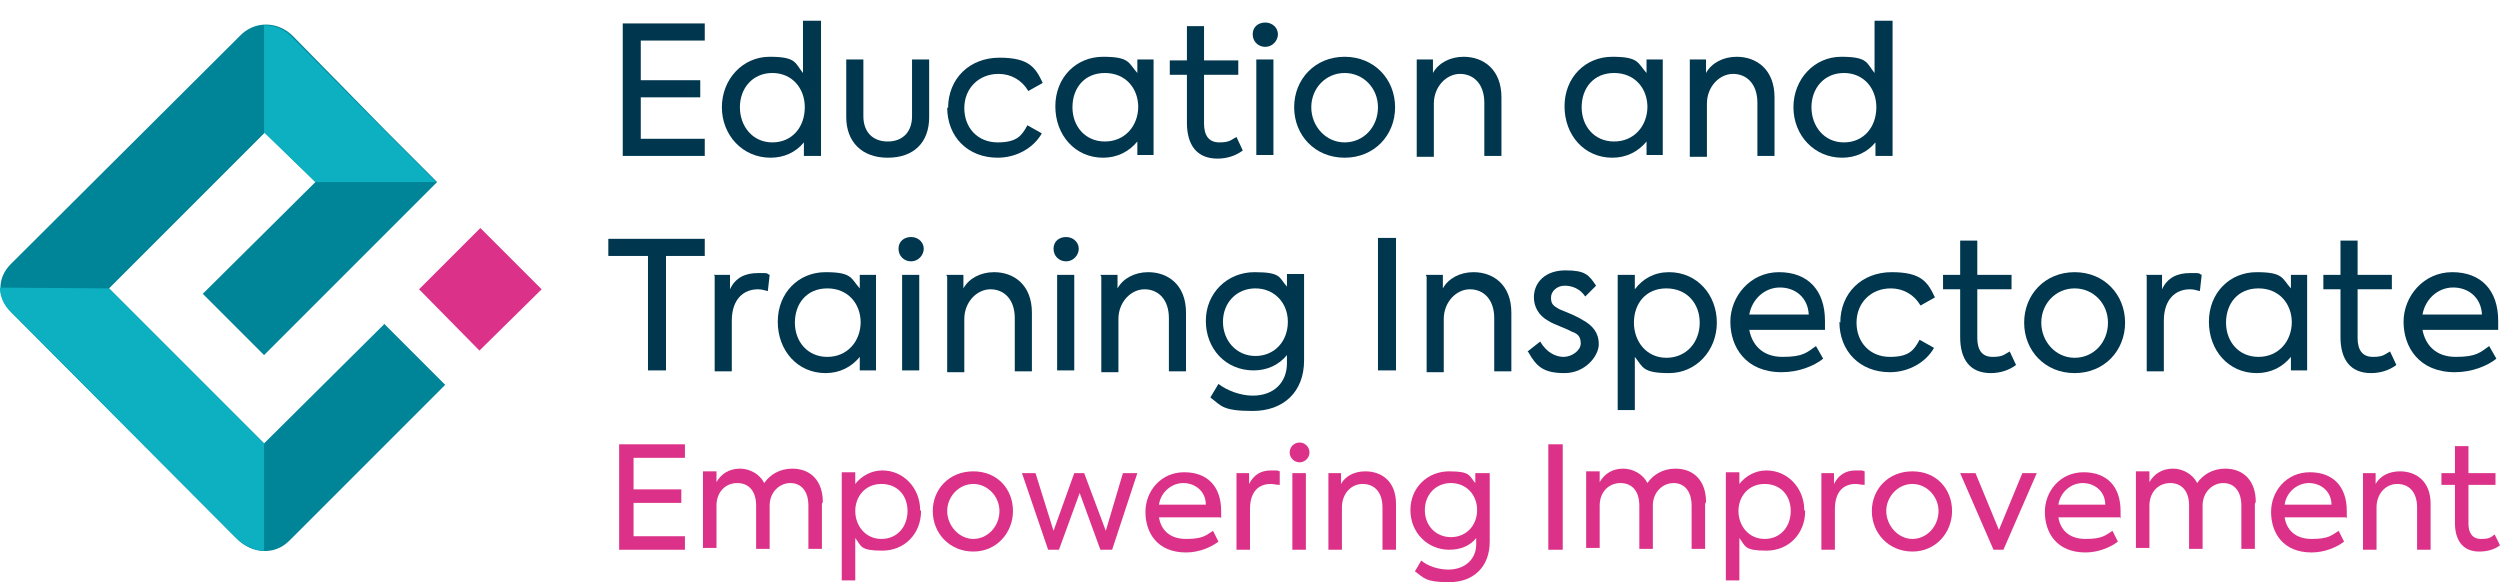 <?xml version="1.0" encoding="UTF-8"?>
<svg id="Layer_1" xmlns="http://www.w3.org/2000/svg" xmlns:xlink="http://www.w3.org/1999/xlink" version="1.1" viewBox="0 0 277.4 64.6">
  <title>Education and Training Inspectorate</title>
  <defs>
    <style>
      .st0, .st1 {
        fill: none;
      }

      .st2 {
        fill: #008498;
      }

      .st2, .st3, .st4 {
        fill-rule: evenodd;
      }

      .st5 {
        fill: #00364e;
      }

      .st6, .st3 {
        fill: #dc3189;
      }

      .st7 {
        clip-path: url(#clippath-1);
      }

      .st1 {
        clip-rule: evenodd;
      }

      .st4 {
        fill: #0cb0c1;
      }

      .st8 {
        clip-path: url(#clippath);
      }
    </style>
    <clipPath id="clippath">
      <path class="st0" d="M29.5,14.7s-1.2-12.4-2.9-10.7L1.3,28.8c-1.6,1.6-1.9,4.2,0,5.9l24.8,24.9c1.9,1.9,4.4,2,6,.4"/>
    </clipPath>
    <clipPath id="clippath-1">
      <polygon class="st1" points="29.3 2.5 29.3 14.7 35 20.2 48.5 20.2 29.3 0 29.3 2.5"/>
    </clipPath>
  </defs>
  <path class="st2" d="M42.6,36l-13.3,13.2L12.1,32,29.4,14.7l5.6,5.5-12.5,12.4,6.8,6.8,19.2-19.2-5.2-5.2-.5-.5-10.3-10.5c-1.7-1.7-4.3-1.7-5.9,0L1.2,29.3c-1.6,1.6-1.5,3.8.1,5.4l25,25.1c1.6,1.6,4.1,1.9,5.8.2l17.3-17.3-6.8-6.8Z"/>
  <g>
    <g>
      <path class="st5" d="M69.1,2.6h9.1v1.9h-7.1v4.4h6.6v1.9h-6.6v4.6h7.1v1.9h-9.1V2.6Z"/>
      <path class="st5" d="M91.1,2.3v15h-1.9v-1.5c-.9,1.1-2.2,1.7-3.7,1.7-3.1,0-5.4-2.5-5.4-5.6s2.3-5.6,5.3-5.6,2.8.7,3.7,1.8V2.3h1.9ZM89.3,11.9c0-2.1-1.4-3.8-3.6-3.8s-3.6,1.7-3.6,3.8,1.4,3.9,3.6,3.9,3.6-1.7,3.6-3.9Z"/>
      <path class="st5" d="M93.9,13v-6.4h1.9v6.3c0,1.7,1,2.8,2.7,2.8s2.7-1.1,2.7-2.8v-6.3h1.9v6.4c0,2.8-1.7,4.5-4.6,4.5s-4.6-1.8-4.6-4.5Z"/>
      <path class="st5" d="M105.2,12c0-3.3,2.4-5.6,5.7-5.6s4,1.1,4.8,2.8l-1.6.9c-.7-1.2-1.9-1.9-3.3-1.9-2.2,0-3.8,1.6-3.8,3.8s1.5,3.8,3.7,3.8,2.7-.8,3.3-1.9l1.6.9c-.9,1.6-2.8,2.7-4.9,2.7-3.3,0-5.6-2.3-5.6-5.6Z"/>
      <path class="st5" d="M128,6.6v10.6h-1.8v-1.5c-.9,1.1-2.2,1.8-3.8,1.8-3.1,0-5.3-2.5-5.3-5.7s2.3-5.5,5.3-5.5,2.8.7,3.8,1.8v-1.5h1.8ZM126.3,11.9c0-2.1-1.4-3.8-3.7-3.8s-3.6,1.7-3.6,3.8,1.4,3.8,3.6,3.8,3.7-1.7,3.7-3.9Z"/>
      <path class="st5" d="M137.9,16.7c-.8.6-1.8.9-2.8.9-2.3,0-3.4-1.5-3.4-4v-5.3h-1.9v-1.6h1.9v-3.8h1.9v3.8h3.8v1.6h-3.8v5.4c0,1.3.5,2.1,1.7,2.1s1.3-.3,1.9-.6l.7,1.5Z"/>
      <path class="st5" d="M139,3.8c0-.8.6-1.3,1.4-1.3s1.4.6,1.4,1.3-.6,1.4-1.4,1.4-1.4-.6-1.4-1.4ZM139.4,17.3V6.6h1.9v10.6h-1.9Z"/>
      <path class="st5" d="M143.6,11.9c0-3.1,2.3-5.6,5.6-5.6s5.6,2.5,5.6,5.6-2.3,5.6-5.6,5.6-5.6-2.5-5.6-5.6ZM152.9,11.9c0-2.1-1.6-3.8-3.7-3.8s-3.7,1.7-3.7,3.8,1.6,3.9,3.7,3.9,3.7-1.7,3.7-3.9Z"/>
      <path class="st5" d="M157.1,6.6h1.9v1.5c.6-1.1,1.9-1.8,3.4-1.8,2.2,0,4.2,1.4,4.2,4.5v6.5h-1.9v-5.9c0-2.1-1.2-3.2-2.7-3.2s-2.9,1.4-2.9,3.3v5.9h-1.9V6.6Z"/>
      <path class="st5" d="M184.5,6.6v10.6h-1.8v-1.5c-.9,1.1-2.2,1.8-3.8,1.8-3.1,0-5.3-2.5-5.3-5.7s2.3-5.5,5.3-5.5,2.8.7,3.8,1.8v-1.5h1.8ZM182.8,11.9c0-2.1-1.4-3.8-3.7-3.8s-3.6,1.7-3.6,3.8,1.4,3.8,3.6,3.8,3.7-1.7,3.7-3.9Z"/>
      <path class="st5" d="M187.4,6.6h1.9v1.5c.6-1.1,1.9-1.8,3.4-1.8,2.2,0,4.2,1.4,4.2,4.5v6.5h-1.9v-5.9c0-2.1-1.2-3.2-2.7-3.2s-2.9,1.4-2.9,3.3v5.9h-1.9V6.6Z"/>
      <path class="st5" d="M210,2.3v15h-1.9v-1.5c-.9,1.1-2.2,1.7-3.7,1.7-3.1,0-5.4-2.5-5.4-5.6s2.3-5.6,5.3-5.6,2.8.7,3.7,1.8V2.3h1.9ZM208.2,11.9c0-2.1-1.4-3.8-3.6-3.8s-3.6,1.7-3.6,3.8,1.4,3.9,3.6,3.9,3.6-1.7,3.6-3.9Z"/>
      <path class="st5" d="M67.5,28.4v-1.9h10.7v1.9h-4.3v12.7h-2v-12.7h-4.3Z"/>
      <path class="st5" d="M79.2,30.5h1.8v1.6c.6-1.3,1.7-1.8,3.1-1.8s.8,0,1.3.2l-.2,1.8c-.4-.1-.7-.2-1.1-.2-1.6,0-2.9,1.1-2.9,3.5v5.6h-1.9v-10.6Z"/>
      <path class="st5" d="M97.2,30.5v10.6h-1.8v-1.5c-.9,1.1-2.2,1.8-3.8,1.8-3.1,0-5.3-2.5-5.3-5.7s2.3-5.5,5.3-5.5,2.8.7,3.8,1.8v-1.5h1.8ZM95.5,35.8c0-2.1-1.4-3.8-3.7-3.8s-3.6,1.7-3.6,3.8,1.4,3.8,3.6,3.8,3.7-1.7,3.7-3.9Z"/>
      <path class="st5" d="M99.7,27.6c0-.8.6-1.3,1.4-1.3s1.4.6,1.4,1.3-.6,1.4-1.4,1.4-1.4-.6-1.4-1.4ZM100.1,41.1v-10.6h1.9v10.6h-1.9Z"/>
      <path class="st5" d="M105,30.5h1.9v1.5c.6-1.1,1.9-1.8,3.4-1.8,2.2,0,4.2,1.4,4.2,4.5v6.5h-1.9v-5.9c0-2.1-1.2-3.2-2.7-3.2s-2.9,1.4-2.9,3.3v5.9h-1.9v-10.6Z"/>
      <path class="st5" d="M116.9,27.6c0-.8.6-1.3,1.4-1.3s1.4.6,1.4,1.3-.6,1.4-1.4,1.4-1.4-.6-1.4-1.4ZM117.3,41.1v-10.6h1.9v10.6h-1.9Z"/>
      <path class="st5" d="M122.1,30.5h1.9v1.5c.6-1.1,1.9-1.8,3.4-1.8,2.2,0,4.2,1.4,4.2,4.5v6.5h-1.9v-5.9c0-2.1-1.2-3.2-2.7-3.2s-2.9,1.4-2.9,3.3v5.9h-1.9v-10.6Z"/>
      <path class="st5" d="M144.7,30.5v9.5c0,3.5-2.3,5.6-5.7,5.6s-3.5-.6-4.7-1.5l.9-1.5c.9.7,2.4,1.3,3.8,1.3,2.4,0,3.8-1.5,3.8-3.6v-.9c-.9,1.1-2.2,1.7-3.7,1.7-3.1,0-5.3-2.4-5.3-5.5s2.4-5.4,5.4-5.4,2.7.6,3.6,1.6v-1.4h1.9ZM142.9,35.7c0-2.1-1.5-3.7-3.6-3.7s-3.6,1.6-3.6,3.7,1.5,3.8,3.6,3.8,3.6-1.6,3.6-3.8Z"/>
      <path class="st5" d="M154.9,26.4v14.7h-2v-14.7h2Z"/>
      <path class="st5" d="M158.2,30.5h1.9v1.5c.6-1.1,1.9-1.8,3.4-1.8,2.2,0,4.2,1.4,4.2,4.5v6.5h-1.9v-5.9c0-2.1-1.2-3.2-2.7-3.2s-2.9,1.4-2.9,3.3v5.9h-1.9v-10.6Z"/>
      <path class="st5" d="M169.5,39l1.4-1.1c.7,1.2,1.7,1.7,2.6,1.7s1.9-.7,1.9-1.5-.4-1.1-1-1.3c-.7-.4-2-.8-2.6-1.2-1.1-.6-1.6-1.6-1.6-2.6,0-1.7,1.3-3,3.5-3s2.6.5,3.4,1.7l-1.2,1.2c-.6-.9-1.5-1.2-2.3-1.2s-1.5.6-1.5,1.3.2.9.9,1.3c.7.3,1.8.7,2.6,1.2,1.1.6,1.8,1.4,1.8,2.7s-1.5,3.2-3.8,3.2-3.1-.7-4-2.3Z"/>
      <path class="st5" d="M190.5,35.8c0,3.1-2.3,5.6-5.3,5.6s-2.9-.7-3.8-1.8v5.9h-1.9v-15h1.9v1.6c.9-1.2,2.2-1.9,3.8-1.9,3.1,0,5.3,2.5,5.3,5.6ZM188.6,35.8c0-2.1-1.4-3.8-3.7-3.8s-3.6,1.7-3.6,3.8,1.4,3.9,3.6,3.9,3.7-1.7,3.7-3.9Z"/>
      <path class="st5" d="M202.6,36.6h-8.5c.3,1.6,1.4,3,3.7,3s2.7-.5,3.7-1.2l.8,1.4c-1,.8-2.7,1.5-4.6,1.5-4,0-5.7-2.8-5.7-5.6s2.2-5.5,5.4-5.5,5.1,2,5.1,5.4,0,.7,0,1ZM194.1,34.9h6.6c-.1-1.9-1.5-3-3.2-3s-3.1,1.3-3.4,3Z"/>
      <path class="st5" d="M204.2,35.8c0-3.3,2.4-5.6,5.7-5.6s4,1.1,4.8,2.8l-1.6.9c-.7-1.2-1.9-1.9-3.3-1.9-2.2,0-3.8,1.6-3.8,3.8s1.5,3.8,3.7,3.8,2.7-.8,3.3-1.9l1.6.9c-.9,1.6-2.8,2.7-4.9,2.7-3.3,0-5.6-2.3-5.6-5.6Z"/>
      <path class="st5" d="M223.7,40.5c-.8.6-1.8.9-2.8.9-2.3,0-3.4-1.5-3.4-4v-5.3h-1.9v-1.6h1.9v-3.8h1.9v3.8h3.8v1.6h-3.8v5.4c0,1.3.5,2.1,1.7,2.1s1.3-.3,1.9-.6l.7,1.5Z"/>
      <path class="st5" d="M224.6,35.8c0-3.1,2.3-5.6,5.6-5.6s5.6,2.5,5.6,5.6-2.3,5.6-5.6,5.6-5.6-2.5-5.6-5.6ZM233.9,35.8c0-2.1-1.6-3.8-3.7-3.8s-3.7,1.7-3.7,3.8,1.6,3.9,3.7,3.9,3.7-1.7,3.7-3.9Z"/>
      <path class="st5" d="M238.1,30.5h1.8v1.6c.6-1.3,1.7-1.8,3.1-1.8s.8,0,1.3.2l-.2,1.8c-.4-.1-.7-.2-1.1-.2-1.6,0-2.9,1.1-2.9,3.5v5.6h-1.9v-10.6Z"/>
      <path class="st5" d="M256,30.5v10.6h-1.8v-1.5c-.9,1.1-2.2,1.8-3.8,1.8-3.1,0-5.3-2.5-5.3-5.7s2.3-5.5,5.3-5.5,2.8.7,3.8,1.8v-1.5h1.8ZM254.3,35.8c0-2.1-1.4-3.8-3.7-3.8s-3.6,1.7-3.6,3.8,1.4,3.8,3.6,3.8,3.7-1.7,3.7-3.9Z"/>
      <path class="st5" d="M265.9,40.5c-.8.6-1.8.9-2.8.9-2.3,0-3.4-1.5-3.4-4v-5.3h-1.9v-1.6h1.9v-3.8h1.9v3.8h3.8v1.6h-3.8v5.4c0,1.3.5,2.1,1.7,2.1s1.3-.3,1.9-.6l.7,1.5Z"/>
      <path class="st5" d="M277.3,36.6h-8.5c.3,1.6,1.4,3,3.7,3s2.7-.5,3.7-1.2l.8,1.4c-1,.8-2.7,1.5-4.6,1.5-4,0-5.7-2.8-5.7-5.6s2.2-5.5,5.4-5.5,5.1,2,5.1,5.4,0,.7,0,1ZM268.8,34.9h6.6c-.1-1.9-1.5-3-3.2-3s-3.1,1.3-3.4,3Z"/>
    </g>
    <g>
      <path class="st6" d="M68.7,49.3h7.3v1.5h-5.7v3.5h5.3v1.5h-5.3v3.7h5.7v1.5h-7.3v-11.7Z"/>
      <path class="st6" d="M91.2,55.9v5h-1.5v-4.8c0-1.6-.8-2.5-2-2.5s-2.3,1-2.3,2.5v4.8h-1.5v-4.8c0-1.6-.8-2.5-2.1-2.5s-2.3,1-2.3,2.5v4.7h-1.5v-8.5h1.5v1.2c.5-.9,1.4-1.5,2.6-1.5,1.1,0,2.2.6,2.7,1.6.6-.9,1.7-1.6,3.1-1.6,2.1,0,3.4,1.4,3.4,3.7Z"/>
      <path class="st6" d="M102.2,56.7c0,2.5-1.8,4.4-4.3,4.4s-2.3-.5-3-1.4v4.7h-1.5v-12h1.5v1.3c.7-.9,1.8-1.5,3-1.5,2.4,0,4.2,2,4.2,4.4ZM100.7,56.7c0-1.7-1.1-3-2.9-3s-2.9,1.4-2.9,3,1.1,3.1,2.9,3.1,2.9-1.4,2.9-3.1Z"/>
      <path class="st6" d="M103.5,56.7c0-2.4,1.8-4.4,4.5-4.4s4.4,2,4.4,4.4-1.8,4.5-4.4,4.5-4.5-2-4.5-4.5ZM110.9,56.7c0-1.6-1.3-3-2.9-3s-2.9,1.4-2.9,3,1.3,3.1,2.9,3.1,2.9-1.4,2.9-3.1Z"/>
      <path class="st6" d="M113.3,52.5h1.6l2,6.4,2.3-6.4h1.1l2.4,6.4,1.9-6.4h1.6l-2.8,8.5h-1.3l-2.3-6.3-2.3,6.3h-1.2l-2.9-8.5Z"/>
      <path class="st6" d="M135.4,57.4h-6.8c.2,1.3,1.1,2.4,3,2.4s2.2-.4,3-.9l.6,1.2c-.8.6-2.1,1.2-3.6,1.2-3.2,0-4.5-2.2-4.5-4.5s1.7-4.4,4.3-4.4,4.1,1.6,4.1,4.3,0,.6,0,.8ZM128.6,56h5.2c0-1.5-1.2-2.4-2.5-2.4s-2.5,1-2.7,2.4Z"/>
      <path class="st6" d="M137.2,52.5h1.4v1.2c.5-1,1.3-1.5,2.4-1.5s.6,0,1,.1v1.5c-.4,0-.7-.1-1-.1-1.3,0-2.3.8-2.3,2.8v4.5h-1.5v-8.5Z"/>
      <path class="st6" d="M143.1,50.2c0-.6.5-1.1,1.1-1.1s1.1.5,1.1,1.1-.5,1.1-1.1,1.1-1.1-.5-1.1-1.1ZM143.4,61v-8.5h1.5v8.5h-1.5Z"/>
      <path class="st6" d="M147.3,52.5h1.5v1.2c.5-.9,1.5-1.4,2.7-1.4,1.8,0,3.4,1.1,3.4,3.6v5.1h-1.5v-4.7c0-1.7-.9-2.6-2.2-2.6s-2.3,1.1-2.3,2.6v4.7h-1.5v-8.5Z"/>
      <path class="st6" d="M165.3,52.5v7.6c0,2.8-1.8,4.5-4.5,4.5s-2.8-.5-3.8-1.2l.7-1.2c.7.6,1.9,1,3,1,1.9,0,3.1-1.2,3.1-2.8v-.7c-.7.9-1.8,1.3-3,1.3-2.4,0-4.3-1.9-4.3-4.4s1.9-4.3,4.3-4.3,2.2.5,2.9,1.3v-1.1h1.5ZM163.9,56.6c0-1.7-1.2-3-2.9-3s-2.9,1.3-2.9,3,1.2,3,2.9,3,2.9-1.3,2.9-3Z"/>
      <path class="st6" d="M173.4,49.3v11.7h-1.6v-11.7h1.6Z"/>
      <path class="st6" d="M189.2,55.9v5h-1.5v-4.8c0-1.6-.8-2.5-2-2.5s-2.3,1-2.3,2.5v4.8h-1.5v-4.8c0-1.6-.8-2.5-2.1-2.5s-2.3,1-2.3,2.5v4.7h-1.5v-8.5h1.5v1.2c.5-.9,1.4-1.5,2.6-1.5,1.1,0,2.2.6,2.7,1.6.6-.9,1.7-1.6,3.1-1.6,2.1,0,3.4,1.4,3.4,3.7Z"/>
      <path class="st6" d="M200.3,56.7c0,2.5-1.8,4.4-4.3,4.4s-2.3-.5-3-1.4v4.7h-1.5v-12h1.5v1.3c.7-.9,1.8-1.5,3-1.5,2.4,0,4.2,2,4.2,4.4ZM198.7,56.7c0-1.7-1.1-3-2.9-3s-2.9,1.4-2.9,3,1.1,3.1,2.9,3.1,2.9-1.4,2.9-3.1Z"/>
      <path class="st6" d="M202.1,52.5h1.4v1.2c.5-1,1.3-1.5,2.4-1.5s.6,0,1,.1v1.5c-.4,0-.7-.1-1-.1-1.3,0-2.3.8-2.3,2.8v4.5h-1.5v-8.5Z"/>
      <path class="st6" d="M207.7,56.7c0-2.4,1.8-4.4,4.5-4.4s4.4,2,4.4,4.4-1.8,4.5-4.4,4.5-4.5-2-4.5-4.5ZM215.1,56.7c0-1.6-1.3-3-2.9-3s-2.9,1.4-2.9,3,1.3,3.1,2.9,3.1,2.9-1.4,2.9-3.1Z"/>
      <path class="st6" d="M226,52.5l-3.7,8.5h-1.1l-3.7-8.5h1.7l2.6,6.3,2.6-6.3h1.7Z"/>
      <path class="st6" d="M235.2,57.4h-6.8c.2,1.3,1.1,2.4,3,2.4s2.2-.4,3-.9l.6,1.2c-.8.6-2.1,1.2-3.6,1.2-3.2,0-4.5-2.2-4.5-4.5s1.7-4.4,4.3-4.4,4.1,1.6,4.1,4.3,0,.6,0,.8ZM228.4,56h5.2c0-1.5-1.2-2.4-2.5-2.4s-2.5,1-2.7,2.4Z"/>
      <path class="st6" d="M250.2,55.9v5h-1.5v-4.8c0-1.6-.8-2.5-2-2.5s-2.3,1-2.3,2.5v4.8h-1.5v-4.8c0-1.6-.8-2.5-2.1-2.5s-2.3,1-2.3,2.5v4.7h-1.5v-8.5h1.5v1.2c.5-.9,1.4-1.5,2.6-1.5,1.1,0,2.2.6,2.7,1.6.6-.9,1.7-1.6,3.1-1.6,2.1,0,3.4,1.4,3.4,3.7Z"/>
      <path class="st6" d="M260.3,57.4h-6.8c.2,1.3,1.1,2.4,3,2.4s2.2-.4,3-.9l.6,1.2c-.8.6-2.1,1.2-3.6,1.2-3.2,0-4.5-2.2-4.5-4.5s1.7-4.4,4.3-4.4,4.1,1.6,4.1,4.3,0,.6,0,.8ZM253.5,56h5.2c0-1.5-1.2-2.4-2.5-2.4s-2.5,1-2.7,2.4Z"/>
      <path class="st6" d="M262.1,52.5h1.5v1.2c.5-.9,1.5-1.4,2.7-1.4,1.8,0,3.4,1.1,3.4,3.6v5.1h-1.5v-4.7c0-1.7-.9-2.6-2.2-2.6s-2.3,1.1-2.3,2.6v4.7h-1.5v-8.5Z"/>
      <path class="st6" d="M277.4,60.5c-.6.5-1.5.7-2.3.7-1.8,0-2.7-1.2-2.7-3.2v-4.2h-1.5v-1.3h1.5v-3h1.5v3h3v1.3h-3v4.3c0,1,.4,1.7,1.4,1.7s1.1-.2,1.5-.5l.6,1.2Z"/>
    </g>
  </g>
  <path class="st3" d="M46.5,32.1l6.7,6.8,6.9-6.8-6.8-6.8-6.8,6.8Z"/>
  <g class="st8">
    <polyline class="st4" points="12.1 32 -1.6 31.9 29.3 63.5 29.3 49.2"/>
  </g>
  <g class="st7">
    <path class="st4" d="M39.5,39.1l-10.4,10.2L11.7,31.9,29.3,14.7l5.6,5.5,14.1.6-6-6-10.7-10.8c-1.6-1.6-4.4-1.6-6,0L1,28.8c-1.6,1.6-1.7,4.3,0,5.9l25.1,25.3c1.6,1.6,4.3,1.7,5.9,0l17.4-17.2-3.7-3.8c-1.7-1.7-4.5-1.7-6.2,0Z"/>
  </g>
</svg>
